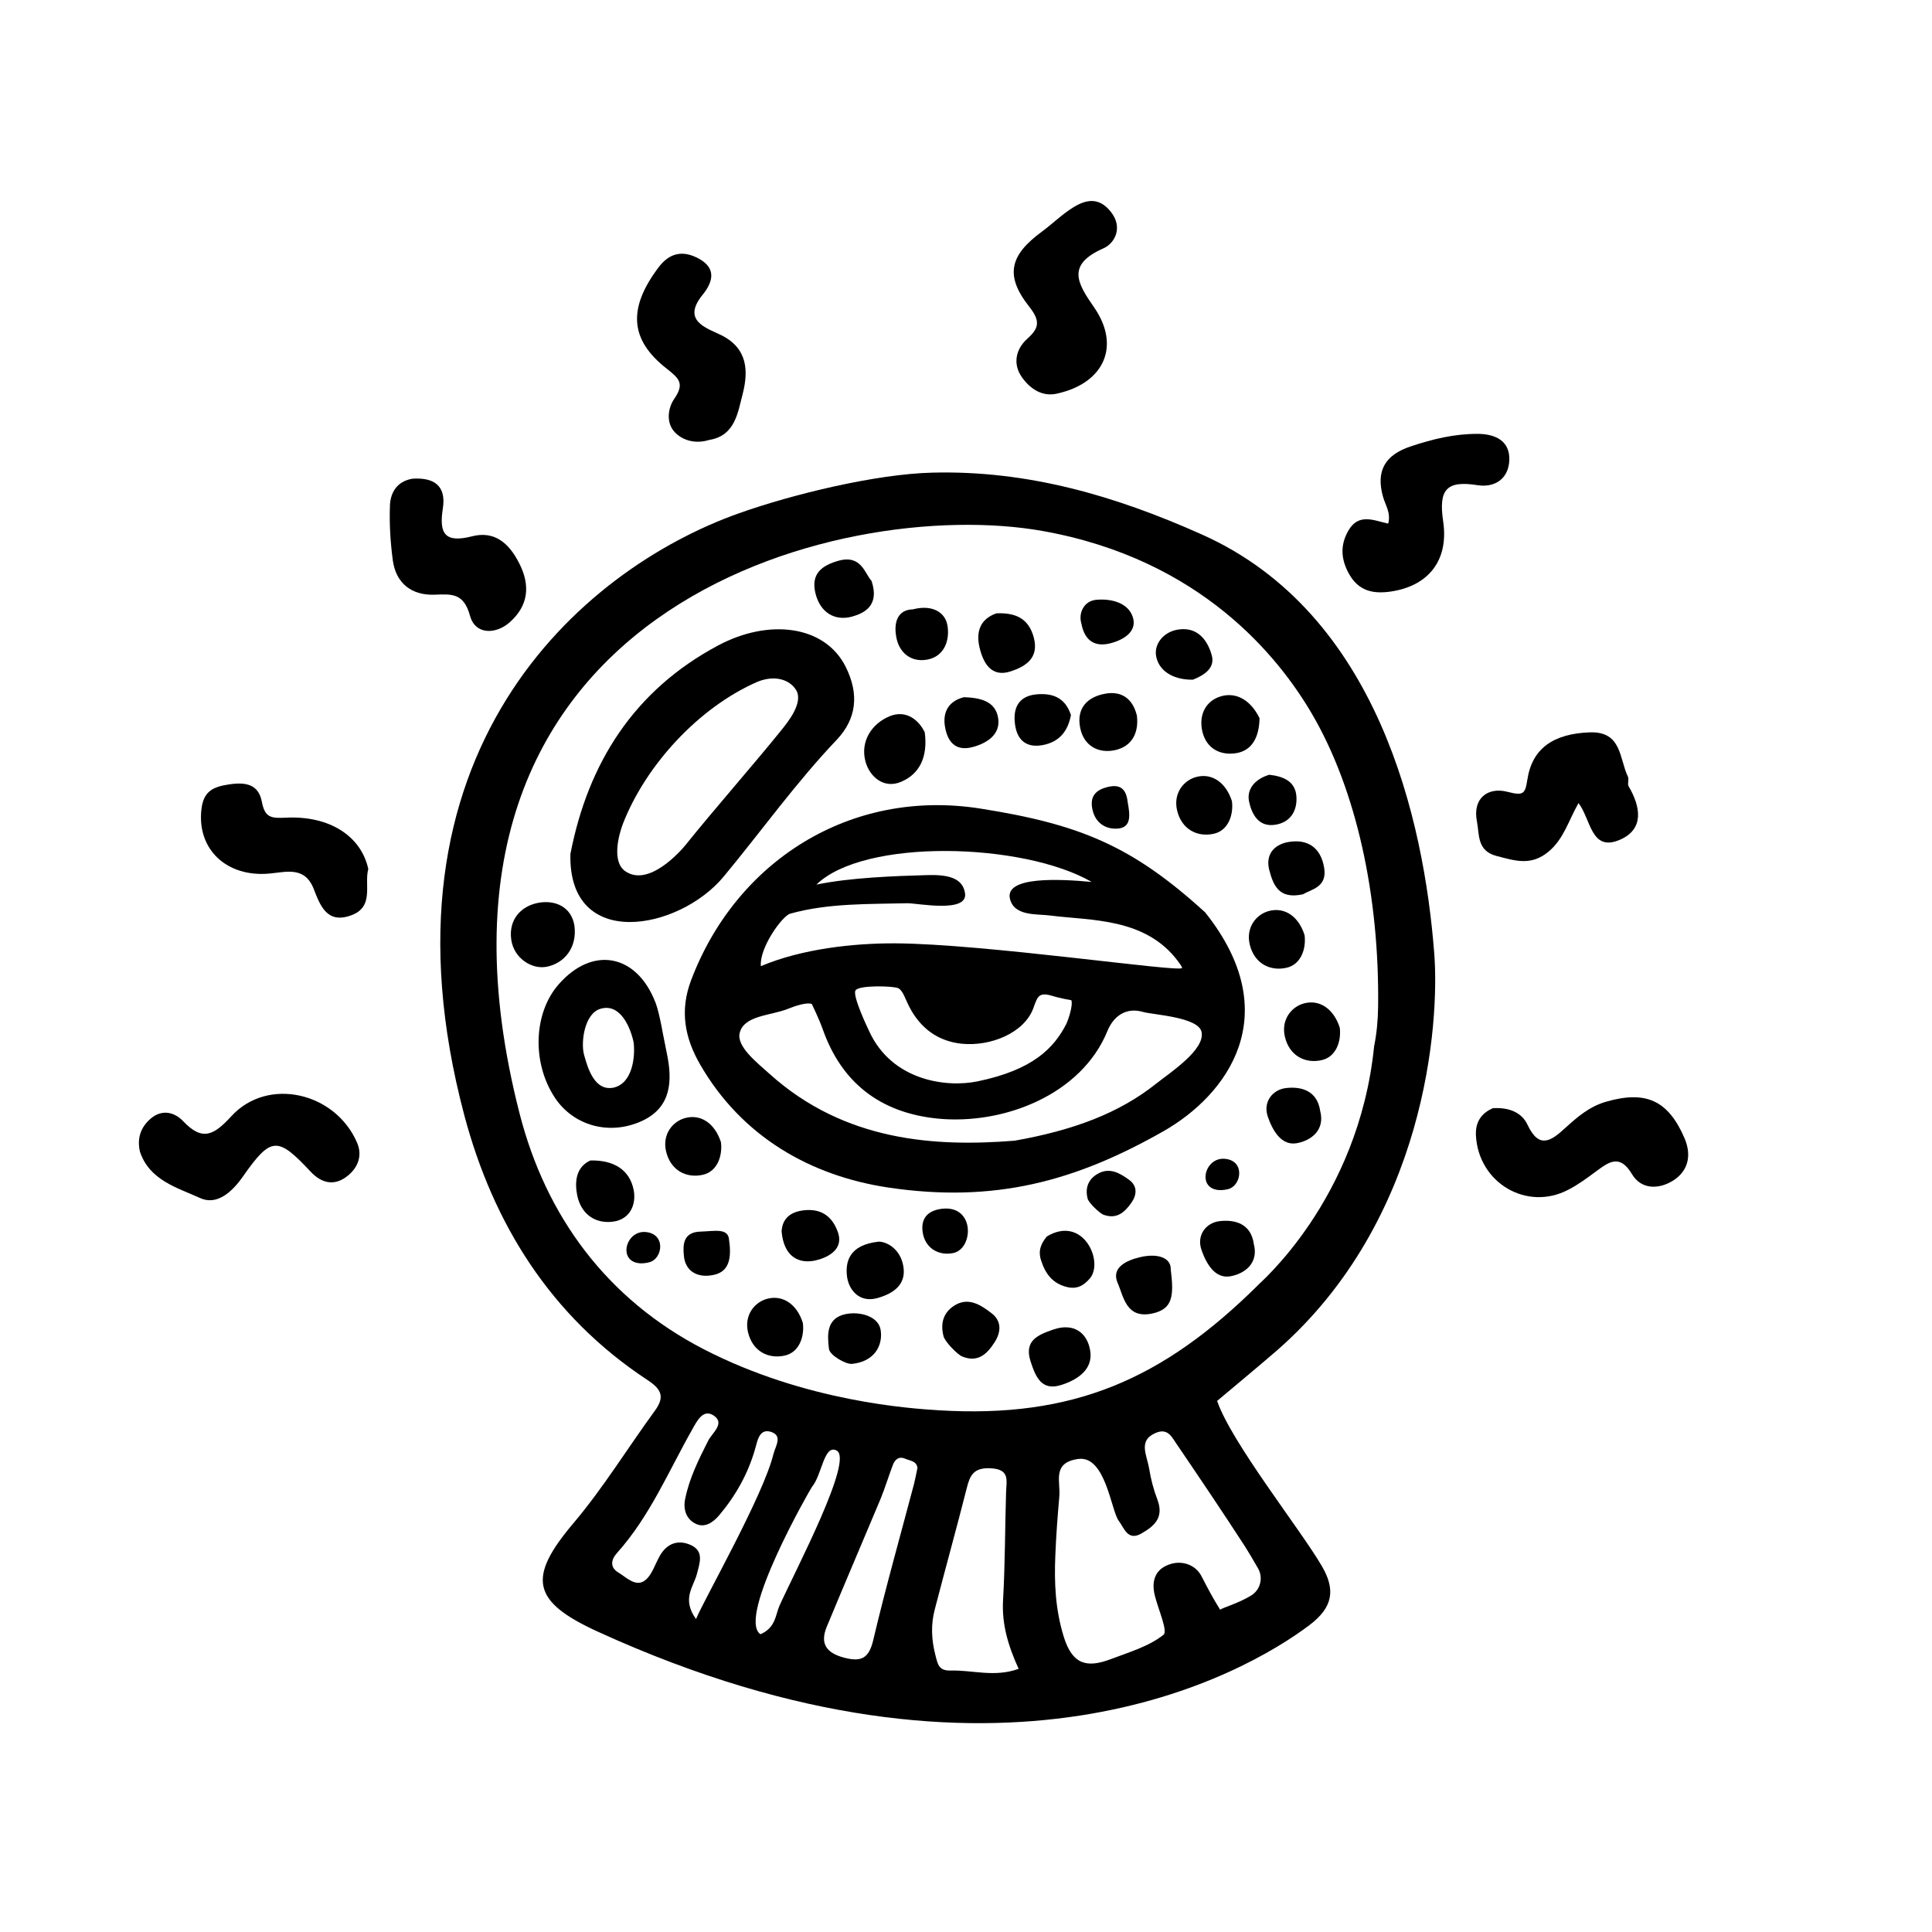 <?xml version="1.0" encoding="UTF-8"?>
<!-- Uploaded to: ICON Repo, www.iconrepo.com, Generator: ICON Repo Mixer Tools -->
<svg fill="#000000" width="800px" height="800px" version="1.1" viewBox="144 144 512 512" xmlns="http://www.w3.org/2000/svg">
 <g>
  <path d="m462.47 285.63c-22.871-10.227-46.098-17.027-71.391-16.375-14.863 0.352-36.93 5.691-51.137 10.73-42.27 14.965-98.293 63.781-72.902 159.55 7.656 28.816 22.922 53.305 48.465 70.129 3.629 2.367 4.836 4.383 2.066 8.16-7.203 9.875-13.652 20.402-21.512 29.727-12.395 14.609-11.184 20.859 6.5 28.918 106.3 48.516 171.2 11.234 188.48-1.812 6.195-4.684 6.953-9.32 3.273-15.617-5.594-9.621-23.98-32.746-27.762-43.781 0 0 12.242-10.227 15.77-13.301 39.598-34.562 43.227-86.805 41.766-105.35-2.719-35.211-14.863-90.125-61.613-110.98zm-134.02 287.43c-3.879-5.391-0.605-8.566 0.25-11.992 0.754-2.922 1.914-5.996-1.613-7.609-3.324-1.512-6.297-0.504-8.211 2.82-1.309 2.266-2.117 5.238-4.031 6.602-2.418 1.762-4.887-0.906-7.004-2.168-2.316-1.41-1.863-3.477-0.301-5.188 8.664-9.672 13.602-21.562 19.902-32.695 1.211-2.117 2.871-5.691 5.793-3.629 2.922 2.066-0.504 4.535-1.562 6.602-2.519 4.988-4.988 9.926-6.098 15.418-0.605 2.871 0.352 5.492 2.922 6.648 2.316 1.059 4.484-0.402 6.098-2.316 4.383-5.188 7.656-11.035 9.523-17.582 0.605-2.066 1.059-5.441 4.133-4.535 3.273 1.008 1.258 3.777 0.707 5.945-2.672 10.98-18.34 38.438-20.508 43.68zm17.078 4.027c-6.398-4.332 13.301-38.641 13.652-39.047 2.672-3.176 3.176-11.438 6.551-9.621 4.535 2.418-10.781 31.438-15.164 41.109-1.059 2.422-1.008 5.848-5.039 7.559zm22.117 6.199c-4.684-1.258-6.398-3.727-4.535-8.211 4.684-11.285 9.473-22.469 14.207-33.754 1.211-2.922 2.117-5.996 3.273-9.02 0.555-1.512 1.613-2.469 3.324-1.715 1.258 0.555 2.973 0.555 3.223 2.418-0.301 1.41-0.555 2.82-0.906 4.231-3.629 13.754-7.508 27.406-10.781 41.262-1.152 5.039-3.219 5.996-7.805 4.789zm42.977-43.883c-0.301 9.574-0.25 19.145-0.805 28.719-0.352 6.348 1.359 12.043 4.133 18.137-6.398 2.316-12.191 0.301-17.938 0.453-3.273 0.102-3.477-1.613-4.133-4.133-1.059-4.133-1.211-8.062-0.152-12.09 2.769-10.68 5.742-21.363 8.465-32.094 0.855-3.477 1.863-5.492 6.297-5.289 5.191 0.25 4.234 3.172 4.133 6.297zm56.73 31.188c-1.965-3.125-3.375-5.844-4.938-8.867-1.562-3.074-5.188-4.281-8.414-3.176-3.93 1.309-4.938 4.484-3.93 8.414 0.906 3.578 3.477 9.371 2.266 10.277-3.93 3.125-9.219 4.637-14.105 6.5-6.098 2.266-10.027 1.512-12.344-6.047-2.215-7.203-2.519-14.207-2.215-21.461 0.203-5.238 0.605-10.48 1.059-15.668 0.352-3.93-2.016-8.969 5.039-9.926 7.254-0.957 8.664 13.754 10.73 16.426 1.359 1.762 2.316 5.391 5.894 3.375 3.273-1.863 6.195-4.082 4.332-9.02-1.008-2.621-1.715-5.34-2.168-8.113-0.656-3.828-2.973-7.508 1.613-9.523 3.176-1.41 4.281 0.855 5.492 2.672 6.195 9.117 12.395 18.289 18.391 27.559 0.656 1.008 2.117 3.477 3.324 5.594 1.461 2.519 0.656 5.742-1.863 7.254-3.379 2.066-7.613 3.227-8.164 3.731zm41.863-159.91c-0.051 3.629-0.352 7.106-1.059 10.578-4.133 41.012-30.984 63.277-30.781 63.328-25.293 25.039-49.02 35.316-84.59 33.152-7.254-0.453-35.266-2.215-62.371-16.223-25.492-13.199-41.715-35.066-48.719-62.422-34.359-134.01 85.043-163.94 138.65-154.37 42.02 7.508 62.625 33.555 71.34 48.465 11.789 20.156 17.887 48.266 17.531 77.488z"/>
  <path d="m539.61 437.68c4.231-0.25 7.656 1.059 9.219 4.434 3.074 6.551 6.297 4.18 9.926 0.855 3.223-2.922 6.449-5.742 10.883-7.004 10.48-3.023 16.426-0.402 20.758 9.621 2.016 4.684 0.957 8.867-3.176 11.387-3.68 2.215-8.262 2.316-10.73-1.812-3.273-5.492-6.195-3.176-9.621-0.656-2.316 1.715-4.684 3.477-7.254 4.785-11.035 5.793-23.879-1.863-24.484-14.461-0.156-3.824 1.758-5.938 4.481-7.148z"/>
  <path d="m511.89 282.76c0.754-2.871-0.754-4.887-1.359-7.055-1.965-6.902 0.504-11.133 7.305-13.402 5.844-1.965 11.789-3.375 17.887-3.324 4.383 0.051 8.414 1.715 8.262 6.902-0.152 4.988-3.828 7.406-8.414 6.699-8.211-1.309-10.379 1.109-9.117 9.574 1.562 10.578-4.133 17.129-13.754 18.59-4.734 0.707-8.613-0.051-11.184-4.637-2.168-3.879-2.418-7.656-0.152-11.539 2.719-4.68 6.801-2.613 10.527-1.809z"/>
  <path d="m562.32 356.82c-2.672 4.734-3.93 9.523-7.91 12.848-4.684 3.93-8.969 2.418-13.855 1.16-5.188-1.359-4.484-5.742-5.141-9.07-1.258-6.246 2.922-9.27 8.113-7.91 4.18 1.059 4.637 0.605 5.238-3.223 1.258-8.363 7.004-12.191 16.523-12.543 8.566-0.301 7.809 6.953 10.125 11.738 0.352 0.707-0.203 1.914 0.203 2.57 3.176 5.441 4.18 11.336-2.316 14.156-7.703 3.324-7.652-5.391-10.98-9.727z"/>
  <path d="m181.09 449.22c-0.805-3.527 0.152-6.398 2.769-8.715 3.074-2.672 6.398-1.762 8.664 0.605 5.141 5.441 8.16 3.727 12.797-1.309 9.574-10.48 27.508-6.398 33.301 7.004 1.613 3.727 0 7.055-2.973 9.168-3.223 2.316-6.5 1.562-9.32-1.461-8.766-9.371-10.48-9.371-17.938 1.258-3.023 4.332-7.055 7.758-11.438 5.691-5.988-2.719-13.344-4.684-15.863-12.242z"/>
  <path d="m424.59 248.2c-4.383 1.211-7.656-1.258-9.773-4.231-2.367-3.324-1.812-7.305 1.461-10.227 3.125-2.82 3.477-4.684 0.402-8.566-6.449-8.211-5.039-13.551 3.375-19.75 2.82-2.066 5.34-4.586 8.262-6.398 3.426-2.168 6.902-2.871 10.027 1.059 3.375 4.18 1.059 8.414-1.914 9.723-9.824 4.332-7.004 9.168-2.469 15.668 7 10.129 2.719 19.852-9.371 22.723z"/>
  <path d="m331.93 260.59c-3.375 1.059-6.75 0.301-8.969-1.914-2.519-2.469-2.016-6.5-0.25-9.02 2.719-3.981 1.309-5.34-1.965-7.91-9.977-7.758-10.328-16.121-2.215-26.902 3.074-4.082 6.699-4.484 10.73-2.266 4.637 2.57 3.68 6.144 0.957 9.523-5.594 6.852 0.855 8.766 4.836 10.68 7.203 3.527 7.254 9.672 5.793 15.516-1.309 4.836-1.914 11.184-8.918 12.293z"/>
  <path d="m241.6 374.3c-1.16 4.082 1.762 10.125-4.734 12.344-6.246 2.168-8.012-2.672-9.723-7.055-2.367-6.098-7.305-4.484-11.789-4.082-11.336 1.008-19.145-6.449-17.984-16.93 0.504-4.734 2.871-6.047 7.305-6.699 4.586-0.707 7.859 0.051 8.715 4.586 0.805 4.18 2.367 4.434 6.348 4.231 11.637-0.602 20 4.941 21.863 13.605z"/>
  <path d="m253.24 270.87c5.543-0.402 9.117 1.664 8.113 7.91-1.008 6.5 0.402 9.219 7.707 7.356 5.844-1.512 9.723 1.613 12.496 7.055 3.176 6.144 2.316 11.438-2.418 15.668-3.629 3.273-9.168 3.477-10.578-1.664-1.664-5.996-4.684-5.793-9.422-5.594-5.894 0.203-10.176-2.871-11.035-9.07-0.656-4.887-0.957-9.875-0.754-14.812 0.199-3.168 1.809-6.141 5.891-6.848z"/>
  <path d="m463.38 385.79c-19.297-17.582-33.102-23.328-59.551-27.508-34.562-5.441-64.789 14.008-76.68 45.492-3.074 8.113-1.664 15.316 2.418 22.371 11.082 19.195 29.371 29.473 49.727 32.547 28.312 4.231 49.727-1.664 73.051-14.914 16.879-9.625 32.648-30.887 11.035-57.988zm-13.051 45.441c-9.672 7.707-21.766 12.293-37.434 15.062-20.859 1.664-44.988 0.301-64.992-17.734-3.477-3.125-8.816-7.305-7.859-10.883 1.16-4.586 8.113-4.484 12.695-6.297 2.266-0.906 5.141-1.812 6.398-1.309 0 0 2.016 4.133 2.973 6.902 4.938 13.805 15.012 21.965 30.48 23.477 17.383 1.664 37.988-6.297 44.891-23.227 1.562-3.828 4.836-6.398 9.473-5.039 2.57 0.754 14.609 1.309 15.469 5.289 1.008 4.691-8.266 10.734-12.094 13.758zm-68.266-25.34c1.258 0.656 1.812 2.82 2.973 5.039 2.922 5.594 7.559 9.02 13.855 9.672 7.758 0.754 16.473-2.922 18.895-9.27 1.109-2.922 1.258-4.586 5.039-3.426 2.266 0.707 5.09 1.16 5.09 1.16 0.504 1.461-0.906 5.391-1.309 6.246-3.324 6.5-8.918 12.242-23.578 15.266-8.363 1.715-22.621-0.25-28.617-13.148-0.555-1.16-4.434-9.32-3.727-10.883 0.598-1.566 10.27-1.262 11.379-0.656zm75.168-5.344c-0.906 1.16-52.496-6.449-76.023-6.551-11.035-0.051-24.738 1.461-35.57 6.047-0.453-4.785 5.594-13.25 7.758-13.906 10.027-2.82 20.859-2.519 31.035-2.769 2.621-0.051 16.07 2.719 15.316-2.621-0.605-4.332-5.039-4.988-10.125-4.836-8.715 0.25-20.254 0.656-29.27 2.519 12.645-12.344 54.816-11.184 72.953-0.707-8.566-0.805-23.023-1.512-21.664 4.434 1.109 4.785 7.305 3.981 10.832 4.484 10.578 1.359 25.039 0.504 33.703 12.09 0.402 0.609 1.207 1.566 1.055 1.816z"/>
  <path d="m368.11 320.7c-5.492-10.984-20.305-12.848-33.805-5.644-22.219 11.84-34.461 31.086-39.145 55.27-0.605 25.797 28.766 20.254 40.605 5.996 10.027-12.09 19.145-24.887 29.977-36.273 5.191-5.492 6.047-11.992 2.367-19.348zm-17.027 16.777c-7.305 9.07-18.086 21.312-25.34 30.379-1.258 1.562-9.824 11.387-16.07 7.004-3.578-2.519-1.762-9.523-0.555-12.645 5.996-15.316 19.902-30.684 35.621-37.535 4.734-1.914 8.566-0.504 10.227 2.168 2.062 3.324-2.219 8.562-3.883 10.629z"/>
  <path d="m319.89 418.99c0.301 1.41 0.555 2.871 0.855 4.281 1.512 7.305 1.109 14.207-6.602 17.785-8.766 4.031-18.289 1.16-23.125-6.195-6.098-9.27-5.644-22.418 1.059-30.027 8.969-10.227 20.656-8.062 25.645 4.887 1.109 2.871 2.117 9.27 2.168 9.27zm-7.961 1.309c-0.754-3.727-3.426-10.531-8.766-8.969-4.281 1.211-5.289 8.867-4.383 12.191 0.957 3.426 2.719 9.723 7.809 8.715 4.984-1.105 5.793-8.059 5.34-11.938z"/>
  <path d="m389.07 338.08c0.855 6.602-1.41 11.035-6.246 13.098-4.586 1.965-8.363-1.309-9.473-5.391-1.41-5.34 1.664-10.027 6.449-11.992 4.332-1.762 7.707 1.008 9.27 4.285z"/>
  <path d="m296.21 389.17c0.855 5.945-2.672 10.125-7.356 11.035-3.879 0.754-8.664-2.215-9.371-7.203-0.754-5.391 2.719-9.117 7.656-9.824 3.93-0.559 8.164 1.004 9.07 5.992z"/>
  <path d="m399.45 328.76c4.281 0.152 8.363 1.008 9.07 5.543 0.656 4.133-2.621 6.5-6.5 7.609-5.09 1.461-7.004-1.715-7.609-5.441-0.555-3.481 0.707-6.606 5.039-7.711z"/>
  <path d="m351.13 470.33c0.102-1.359 0.504-4.836 5.543-5.543 5.34-0.754 8.16 2.016 9.473 6.047 1.41 4.535-3.176 6.602-6.297 7.254-4.133 0.805-8.113-0.957-8.719-7.758z"/>
  <path d="m300.45 451.54c6.144-0.152 10.43 2.418 11.488 7.859 0.707 3.68-0.855 7.758-5.543 8.363-4.988 0.605-8.465-2.316-9.422-6.953-0.703-3.477-0.402-7.508 3.477-9.27z"/>
  <path d="m385.94 305.48c5.039-1.309 8.465 0.707 9.117 4.133 0.707 3.777-0.605 8.414-5.492 9.219-4.281 0.707-7.406-2.016-8.062-6.144-0.648-3.582 0.258-7.106 4.438-7.207z"/>
  <path d="m460.15 324.12c-4.535 0.102-8.664-1.812-9.672-5.793-0.906-3.375 1.715-6.953 5.894-7.508 4.988-0.707 7.609 2.82 8.715 6.699 1.059 3.477-1.914 5.391-4.938 6.602z"/>
  <path d="m445.29 333.65c0.555 4.637-1.359 8.211-5.894 9.168-4.383 0.906-8.16-1.211-9.117-5.844-1.109-5.238 1.863-8.363 6.801-9.168 4.332-0.707 7.156 1.508 8.211 5.844z"/>
  <path d="m374.96 297.93c2.266 6.699-2.117 8.613-5.141 9.473-4.586 1.258-8.465-1.059-9.723-6.195-1.258-5.188 1.715-7.356 6.144-8.613 6.047-1.668 6.953 3.473 8.719 5.336z"/>
  <path d="m363.68 501.46c-0.453-3.777-0.707-8.16 4.484-9.219 3.777-0.754 8.664 0.605 9.219 4.231 0.656 4.18-1.762 8.414-7.609 8.969-1.613 0.152-5.894-2.266-6.094-3.981z"/>
  <path d="m477.79 334.35c-0.102 5.34-2.215 8.867-6.75 9.32-4.332 0.453-7.809-1.812-8.566-6.648-0.707-4.938 2.215-8.211 6.398-8.766 4.234-0.457 7.309 2.668 8.918 6.094z"/>
  <path d="m408.06 306.54c4.988-0.203 8.566 1.258 9.926 6.5 1.41 5.441-2.316 7.609-6.098 8.867-5.141 1.715-7.305-2.117-8.312-6.348-0.957-4.133 0.152-7.508 4.484-9.02z"/>
  <path d="m417.08 504.69c-1.715-5.492 2.066-6.953 6.098-8.363 5.34-1.812 8.918 0.805 9.723 5.543 0.855 4.938-3.176 7.707-7.508 9.117-5.441 1.812-6.953-2.168-8.312-6.297z"/>
  <path d="m470.48 356.32c0.453 3.68-1.008 7.758-4.734 8.613-4.281 1.008-8.613-1.008-9.824-6.246-1.008-4.484 1.762-7.961 5.238-8.816 4.031-1.004 7.711 1.465 9.32 6.449z"/>
  <path d="m489.73 391.84c0.453 3.68-1.008 7.758-4.734 8.613-4.281 1.008-8.613-1.008-9.824-6.246-1.008-4.484 1.762-7.961 5.238-8.816 4.082-1.008 7.758 1.461 9.32 6.449z"/>
  <path d="m499.05 416.32c0.453 3.68-1.008 7.758-4.734 8.613-4.281 1.008-8.613-1.008-9.824-6.246-1.008-4.484 1.762-7.961 5.238-8.816 4.031-1.004 7.707 1.512 9.32 6.449z"/>
  <path d="m335.06 446.7c0.453 3.68-1.008 7.758-4.734 8.613-4.281 1.008-8.613-1.008-9.824-6.246-1.008-4.484 1.762-7.961 5.238-8.816 4.027-1.008 7.707 1.461 9.32 6.449z"/>
  <path d="m356.77 494.61c0.453 3.68-1.008 7.758-4.734 8.613-4.281 1.008-8.613-1.008-9.824-6.246-1.008-4.484 1.762-7.961 5.238-8.816 4.027-1.008 7.758 1.461 9.32 6.449z"/>
  <path d="m337.22 472.7c0.855 5.844-0.656 8.566-4.383 9.219-3.93 0.754-7.254-0.957-7.609-5.188-0.25-2.719-0.301-6.246 4.484-6.348 3.731-0.102 7.359-1.059 7.508 2.316z"/>
  <path d="m480.36 349.32c3.629 0.402 6.953 1.664 7.203 5.793 0.25 3.727-1.562 6.852-5.644 7.457-4.535 0.707-6.246-3.074-6.902-6.144-0.703-3.328 1.617-6 5.344-7.106z"/>
  <path d="m376.88 473.05c2.066 0 5.691 1.863 6.5 6.449 0.906 4.988-2.719 7.356-6.902 8.516-4.785 1.309-7.559-2.215-8.012-5.742-0.453-3.781 0.453-8.367 8.414-9.223z"/>
  <path d="m454.26 480.41c0.855 6.953 0.605 10.531-4.938 11.688-6.902 1.461-7.559-4.535-9.117-8.062-1.863-4.231 2.519-6.047 5.844-6.852 4.535-1.105 8.312 0.004 8.211 3.227z"/>
  <path d="m432.24 461.66c-0.754-2.871 0.203-5.238 2.769-6.648 3.074-1.715 5.793-0.102 8.16 1.613 2.469 1.762 2.016 4.231 0.605 6.195-1.664 2.316-3.727 4.434-7.406 3.074-1.004-0.453-3.828-3.074-4.129-4.234z"/>
  <path d="m394.05 498.14c-0.957-3.629 0.102-6.551 3.125-8.312 3.578-2.066 6.75 0 9.574 2.168 2.922 2.215 2.418 5.289 0.805 7.758-1.863 2.871-4.281 5.492-8.566 3.727-1.262-0.504-4.535-3.879-4.938-5.34z"/>
  <path d="m396.62 476.07c-3.629 0.754-7.055-1.059-7.961-4.785-0.656-2.871-0.102-5.894 4.031-6.801 9.777-1.969 9.523 10.426 3.93 11.586z"/>
  <path d="m469.42 459.14c-3.273 0.805-5.543-0.352-5.894-2.621-0.402-2.418 1.562-5.492 4.684-5.441 5.848 0.152 4.941 7.156 1.211 8.062z"/>
  <path d="m315.96 478.54c-3.273 0.805-5.543-0.352-5.894-2.621-0.402-2.418 1.562-5.492 4.684-5.441 5.844 0.203 4.988 7.207 1.211 8.062z"/>
  <path d="m489.27 381c-6.398 1.41-7.859-2.469-8.918-6.5-1.109-4.434 1.762-6.902 5.391-7.406 4.785-0.707 8.262 1.461 9.168 6.852 0.859 5.191-3.324 5.695-5.641 7.055z"/>
  <path d="m430.58 309.26c-0.855-2.82 0.707-5.996 3.879-6.297 4.082-0.402 8.867 0.805 9.875 5.039 0.805 3.578-2.769 5.644-6.144 6.5-4.535 1.105-6.852-1.211-7.609-5.242z"/>
  <path d="m493.86 438.39c1.359 5.188-2.519 7.91-6.195 8.566-4.133 0.754-6.449-3.477-7.656-6.953-1.41-3.981 1.258-7.254 4.785-7.656 3.875-0.457 8.258 0.551 9.066 6.043z"/>
  <path d="m476.27 473.66c1.359 5.188-2.519 7.91-6.195 8.566-4.133 0.754-6.449-3.477-7.656-6.953-1.41-3.981 1.258-7.254 4.785-7.656 3.93-0.457 8.312 0.551 9.066 6.043z"/>
  <path d="m432.85 482.77c-1.715 2.016-3.527 2.922-6.047 2.316-3.777-0.906-5.742-3.426-6.902-7.055-0.855-2.621 0-4.484 1.512-6.348 9.621-5.789 15.164 6.652 11.438 11.086z"/>
  <path d="m427.81 333.5c-0.754 4.031-2.871 7.106-7.508 7.961-4.383 0.805-6.75-1.41-7.305-5.441-0.605-4.281 0.855-7.559 5.691-8.012 4.082-0.352 7.559 0.707 9.121 5.492z"/>
  <path d="m442.87 356.72c0.605 3.273 0.957 6.5-2.519 6.852-3.324 0.301-6.195-1.461-6.902-5.34-0.605-3.273 1.008-4.887 3.981-5.644 4.234-1.109 5.141 1.461 5.441 4.133z"/>
 </g>
</svg>